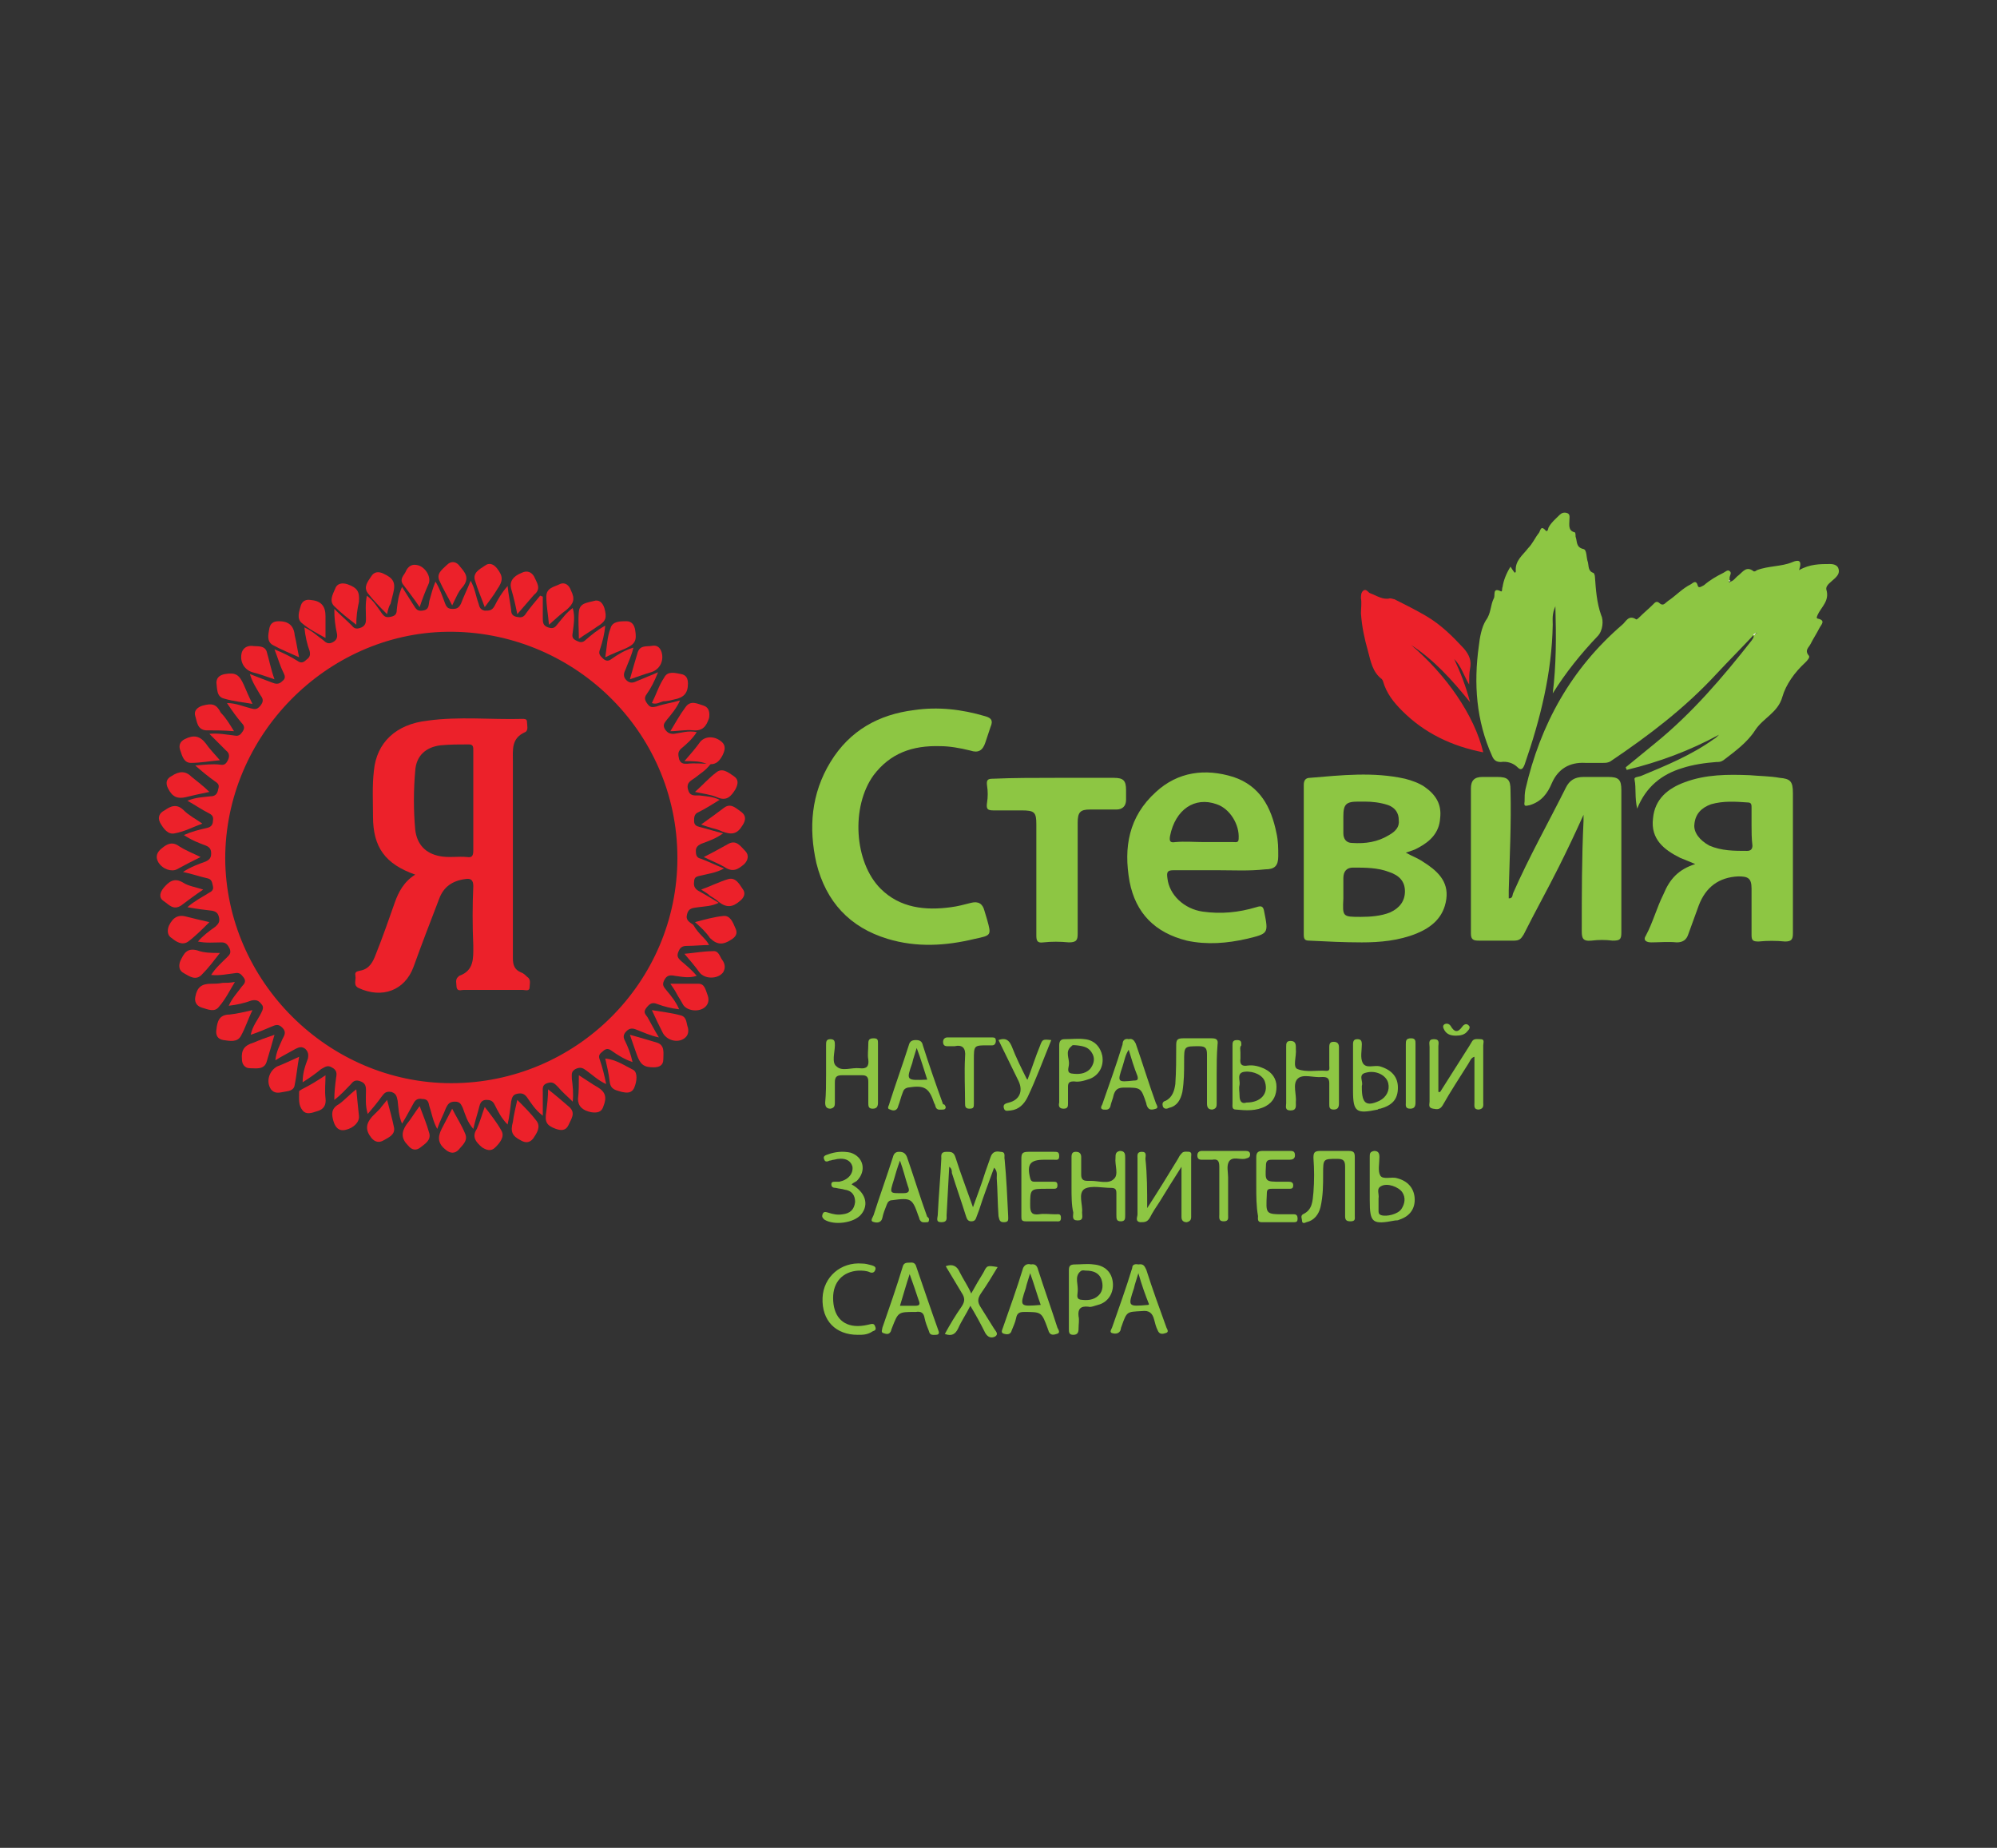 <?xml version="1.0" encoding="utf-8"?><svg version="1.1" id="Layer_1" xmlns="http://www.w3.org/2000/svg" x="0px" y="0px" viewBox="0 0 227 210" xml:space="preserve" enable-background="new 0 0 227 210"><rect x="0" y="0" width="227" height="210" fill="#333333" stroke="none"/><g><path d="M80.6,107.4c-0.8,0-1.7,0.1-2.5,0.1c-0.6,0-0.8,0.2-1,0.7c-0.2,0.5,0,0.7,0.3,1c0.6,0.5,1.3,1.1,1.8,1.7
		c-0.9,0.3-1.7,0.1-2.5,0c-0.5-0.1-0.9-0.1-1.2,0.5c-0.3,0.6,0,0.8,0.3,1.2c0.5,0.6,1,1.2,1.4,2.1c-0.9-0.1-1.7-0.3-2.5-0.6
		c-0.5-0.2-0.8-0.1-1.2,0.4c-0.4,0.5-0.2,0.7,0.1,1.1c0.4,0.7,0.8,1.5,1.3,2.3c-1-0.2-1.8-0.6-2.6-0.9c-0.5-0.2-0.8-0.1-1.1,0.2
		c-0.3,0.3-0.4,0.6-0.2,1c0.4,0.8,0.7,1.6,0.9,2.5c-0.9-0.3-1.7-0.8-2.4-1.3c-0.4-0.3-0.7-0.2-1,0.1c-0.4,0.3-0.5,0.5-0.3,1
		c0.3,0.9,0.5,1.7,0.7,2.7c-0.9-0.4-1.5-1-2.2-1.5c-0.4-0.3-0.7-0.5-1.3-0.2c-0.5,0.3-0.4,0.6-0.4,1.1c0.1,0.8,0.2,1.6,0.1,2.6
		c-0.6-0.6-1.2-1.1-1.7-1.7c-0.4-0.4-0.6-0.6-1.2-0.4c-0.6,0.2-0.5,0.6-0.5,1.1c0,0.8,0,1.6,0,2.6c-0.9-0.7-1.3-1.4-1.8-2.1
		c-0.3-0.4-0.6-0.5-1.1-0.4c-0.5,0.1-0.6,0.4-0.7,0.9c-0.1,0.8-0.2,1.7-0.4,2.6c-0.7-0.7-1.1-1.5-1.5-2.3c-0.2-0.4-0.5-0.5-0.9-0.5
		c-0.5,0-0.7,0.3-0.8,0.7c-0.2,0.8-0.5,1.7-0.7,2.6c-0.7-0.8-0.9-1.6-1.2-2.4c-0.2-0.4-0.3-0.7-0.9-0.7c-0.6,0-0.8,0.3-1,0.7
		c-0.3,0.8-0.7,1.5-1,2.4c-0.5-0.9-0.6-1.7-0.9-2.6c-0.1-0.5-0.2-0.8-0.8-0.8c-0.5-0.1-0.8,0.1-1,0.5c-0.4,0.7-0.8,1.5-1.3,2.3
		c-0.4-0.9-0.4-1.8-0.5-2.6c-0.1-0.4-0.1-0.8-0.7-1c-0.6-0.1-0.8,0.1-1.1,0.5c-0.5,0.7-1,1.3-1.6,2c-0.3-1-0.2-1.8-0.2-2.7
		c0-0.5-0.1-0.8-0.6-1c-0.5-0.2-0.8-0.1-1.1,0.3c-0.6,0.6-1.1,1.2-1.9,1.8c0-0.9,0.1-1.7,0.2-2.5c0.1-0.5,0.1-0.9-0.5-1.2
		c-0.5-0.3-0.8,0-1.2,0.2c-0.6,0.5-1.3,1-2.1,1.5c0-1.1,0.3-1.9,0.6-2.7c0.1-0.5,0-0.8-0.3-1.1c-0.4-0.3-0.7-0.2-1.1,0
		c-0.7,0.4-1.5,0.8-2.3,1.3c0.1-1,0.5-1.7,0.8-2.4c0.2-0.4,0.5-0.8,0-1.3c-0.5-0.5-0.8-0.3-1.3-0.1c-0.7,0.3-1.4,0.6-2.3,0.9
		c0.2-1,0.8-1.7,1.2-2.5c0.2-0.4,0.3-0.7,0-1c-0.3-0.4-0.6-0.5-1.1-0.4c-0.8,0.3-1.7,0.5-2.6,0.6c0.4-0.9,1-1.5,1.5-2.2
		c0.3-0.3,0.5-0.6,0.2-1c-0.3-0.4-0.5-0.6-1-0.5c-0.9,0.1-1.7,0.3-2.7,0.2c0.5-0.8,1.2-1.4,1.8-2c0.3-0.3,0.5-0.5,0.3-1
		c-0.2-0.4-0.4-0.7-0.9-0.7c-0.9,0-1.8,0.1-2.7-0.1c0.6-0.7,1.3-1.2,2-1.7c0.3-0.3,0.5-0.5,0.4-1c-0.1-0.5-0.3-0.7-0.8-0.8
		c-0.9-0.1-1.7-0.2-2.8-0.4c0.8-0.7,1.6-1.1,2.4-1.6c0.4-0.2,0.6-0.4,0.5-0.8c-0.1-0.4-0.1-0.8-0.7-0.9c-0.9-0.2-1.7-0.5-2.7-0.7
		c0.9-0.6,1.8-0.9,2.6-1.2c0.4-0.2,0.6-0.4,0.6-0.9c0-0.4-0.1-0.7-0.6-0.9c-0.8-0.3-1.6-0.6-2.5-1.2c0.9-0.4,1.7-0.6,2.6-0.8
		c0.5-0.1,0.7-0.4,0.7-0.8c0.1-0.5-0.1-0.7-0.5-0.9c-0.8-0.4-1.5-0.9-2.4-1.4c1-0.4,1.8-0.4,2.6-0.5c0.5,0,0.8-0.2,0.9-0.8
		c0.2-0.6-0.1-0.7-0.5-1c-0.7-0.5-1.3-1-2.1-1.7c1.1-0.1,2-0.2,2.8-0.1c0.5,0.1,0.7-0.1,0.9-0.5c0.2-0.4,0.2-0.8-0.2-1.1
		c-0.6-0.6-1.2-1.2-1.9-1.9c1.1-0.1,2,0.1,2.9,0.2c0.5,0.1,0.7-0.2,0.9-0.5c0.2-0.3,0.2-0.6-0.1-0.9c-0.6-0.7-1.1-1.4-1.7-2.3
		c1,0,1.9,0.4,2.7,0.6c0.4,0.1,0.7,0.2,1.1-0.3c0.4-0.5,0.3-0.8,0-1.2c-0.4-0.7-0.9-1.4-1.2-2.4c1,0.4,1.8,0.7,2.6,1
		c0.5,0.2,0.8,0.1,1.1-0.2c0.4-0.3,0.3-0.6,0.1-1c-0.4-0.8-0.6-1.6-1-2.6c1,0.4,1.8,0.8,2.6,1.3c0.4,0.3,0.7,0.2,1-0.1
		c0.4-0.3,0.5-0.5,0.4-1c-0.3-0.8-0.5-1.7-0.6-2.7c0.9,0.4,1.5,1,2.2,1.5c0.3,0.3,0.6,0.4,1,0.2c0.4-0.2,0.6-0.5,0.5-1
		c-0.2-0.9-0.3-1.7-0.3-2.8c0.7,0.7,1.4,1.3,2,1.9c0.3,0.4,0.6,0.4,1.1,0.2c0.4-0.2,0.5-0.5,0.5-0.9c0-0.9-0.1-1.7,0.1-2.7
		c0.8,0.6,1.2,1.3,1.7,2c0.3,0.4,0.5,0.5,1,0.4c0.5-0.1,0.7-0.3,0.7-0.8c0.1-0.9,0.2-1.7,0.6-2.6c0.4,0.6,0.8,1.3,1.2,1.9
		c0.3,0.4,0.4,0.9,1.1,0.8c0.8-0.1,0.7-0.6,0.8-1.1c0.2-0.7,0.4-1.5,0.7-2.2c0.5,0.8,0.8,1.7,1.1,2.5c0.2,0.5,0.4,0.6,0.9,0.6
		c0.5,0,0.7-0.2,0.9-0.6c0.3-0.8,0.7-1.6,1.1-2.6c0.5,0.9,0.6,1.8,0.9,2.6c0.1,0.4,0.2,0.7,0.7,0.8c0.5,0,0.8,0,1.1-0.5
		c0.4-0.8,0.8-1.5,1.5-2.3c0.1,1,0.3,1.9,0.4,2.7c0,0.5,0.2,0.7,0.6,0.8c0.5,0.1,0.8,0.1,1.1-0.4c0.5-0.7,1.1-1.4,1.6-2
		c0.1,0,0.2,0.1,0.3,0.1c0,0.8,0,1.6,0,2.4c0,0.5,0,0.9,0.6,1.1c0.6,0.2,0.8,0,1.1-0.4c0.5-0.6,1-1.3,1.7-1.8c0.3,1,0.1,1.9,0,2.8
		c-0.1,0.5,0,0.7,0.4,0.9c0.4,0.2,0.7,0.3,1.1-0.1c0.7-0.6,1.3-1.1,2.2-1.6c-0.1,1-0.3,1.8-0.6,2.7c-0.2,0.5,0,0.7,0.3,1
		c0.3,0.3,0.6,0.4,1,0.1c0.7-0.5,1.5-1,2.5-1.3c-0.2,0.9-0.6,1.7-0.9,2.5c-0.2,0.4-0.3,0.8,0.1,1.2c0.4,0.4,0.8,0.3,1.2,0.1
		c0.7-0.3,1.5-0.6,2.4-1c-0.4,1-0.8,1.8-1.3,2.5c-0.3,0.4-0.2,0.7,0.1,1.1c0.3,0.4,0.5,0.4,1,0.3c0.8-0.3,1.7-0.4,2.7-0.7
		c-0.4,0.9-1,1.6-1.5,2.2c-0.3,0.4-0.5,0.6-0.2,1.1c0.3,0.4,0.5,0.5,1,0.5c0.8-0.1,1.6-0.4,2.6-0.2c-0.5,0.8-1.2,1.4-1.8,1.9
		c-0.4,0.4-0.3,0.7-0.2,1.2c0.2,0.5,0.5,0.5,0.9,0.5c0.8-0.1,1.7,0,2.7,0c-0.6,0.8-1.2,1.1-1.8,1.6c-0.4,0.3-1,0.5-0.8,1.3
		c0.2,0.8,0.7,0.7,1.3,0.7c0.7,0.1,1.5,0.1,2.3,0.5c-0.8,0.5-1.6,1-2.4,1.4c-0.5,0.2-0.5,0.6-0.5,1c0,0.5,0.3,0.6,0.7,0.7
		c0.8,0.2,1.7,0.5,2.6,0.7c-0.8,0.6-1.7,0.9-2.5,1.2c-0.4,0.2-0.6,0.4-0.6,0.8c0,0.5,0.1,0.8,0.6,0.9c0.8,0.3,1.6,0.7,2.6,1.1
		c-0.9,0.5-1.8,0.6-2.6,0.8c-0.4,0.1-0.8,0.1-0.8,0.7c-0.1,0.6,0.2,0.9,0.6,1.1c0.7,0.4,1.4,0.8,2.2,1.3c-0.8,0.4-1.6,0.4-2.3,0.5
		c-0.5,0.1-1.1,0-1.3,0.8c-0.2,0.7,0.3,0.9,0.7,1.2C79.5,106.3,80.2,106.6,80.6,107.4L80.6,107.4z M51.3,123.1
		c14.2,0,25.7-11.5,25.7-25.6c0-14.6-12.1-25.9-26.2-25.7c-13.7,0.2-25.2,11.8-25.2,25.8C25.7,111.5,37.3,123.1,51.3,123.1z" fill="#EC212A"/><path d="M199.3,72.2c-1.4,1.5-2.8,2.9-4.2,4.4c-3.6,3.9-7.7,7-12,9.9c-0.3,0.2-0.6,0.2-0.9,0.2c-0.7,0-1.3,0-2,0
		c-1.8-0.1-3.1,0.7-3.8,2.3c-0.5,1.2-1.2,2.1-2.5,2.5c-0.5,0.1-0.7,0.2-0.6-0.4c0-0.5,0-0.9,0.1-1.4c1.7-7.4,5.2-13.7,11-18.7
		c0.4-0.3,0.7-1.2,1.6-0.6c0.1,0,0.3-0.2,0.4-0.3c0.5-0.5,1-0.9,1.5-1.4c0.2-0.2,0.4-0.5,0.8-0.1c0.4,0.3,0.6-0.1,0.9-0.3
		c0.9-0.6,1.6-1.4,2.6-1.9c0.2-0.1,0.6-0.6,0.8,0.2c0.1,0.3,0.5,0,0.7-0.1c0.7-0.6,1.4-1,2.2-1.4c0.2-0.1,0.5-0.4,0.7-0.2
		c0.3,0.2,0,0.5,0,0.8c0,0.1,0,0.2,0,0.3c0,0-0.1,0.1-0.1,0.1c0.1,0.1,0.1,0.1,0.2,0c0.4-0.1,0.6-0.5,0.9-0.7
		c0.5-0.4,0.9-1.1,1.7-0.5c0.1,0.1,0.3,0,0.4-0.1c1.3-0.5,2.8-0.4,4-0.9c0.7-0.3,1.2-0.3,0.8,0.9c1.2-0.7,2.4-0.7,3.5-0.7
		c0.4,0,0.9,0.1,1,0.6c0.1,0.4-0.1,0.7-0.4,1c-0.4,0.4-1.1,0.8-1,1.3c0.4,1.3-0.6,2-1,2.9c0,0.1-0.2,0.3,0,0.4
		c1,0.2,0.4,0.7,0.2,1.1c-0.3,0.6-0.7,1.2-1,1.8c-0.2,0.4-0.7,0.7-0.2,1.3c0.2,0.2-0.2,0.6-0.4,0.8c-1.2,1.1-2.2,2.5-2.6,3.9
		c-0.5,1.8-2.2,2.4-3.1,3.8c-0.9,1.4-2.3,2.4-3.6,3.4c-0.3,0.2-0.5,0.2-0.8,0.2c-1.3,0.1-2.7,0.3-3.9,0.7c-2.3,0.7-4.1,2.1-5.1,4.6
		c-0.3-1.3-0.1-2.3-0.3-3.3c-0.1-0.3,0.4-0.3,0.7-0.4c2.9-1.2,5.8-2.4,8.3-4.2c0.2-0.1,0.4-0.3,0.6-0.5c-3.3,1.8-6.8,3.1-10.5,4
		c0-0.1-0.1-0.2-0.1-0.3c1.1-0.9,2.2-1.8,3.3-2.7c4.2-3.4,7.7-7.5,11-11.7C199.3,72.5,199.4,72.4,199.3,72.2c0.2,0,0.2-0.1,0.2-0.2
		c0.1,0,0.1,0,0.2,0c0,0,0-0.1-0.1-0.1c0,0,0,0.1-0.1,0.1C199.4,72,199.4,72.1,199.3,72.2z" fill="#8DC643"/><path d="M171.7,64.4c0.2,0.3,0.3,0.5,0.5,0.7c0.1-0.1,0.1-0.1,0.1-0.2c-0.1-1.2,0.8-1.8,1.4-2.6
		c0.5-0.5,0.8-1.2,1.2-1.7c0.2-0.2,0.2-1,0.8-0.3c0.2,0.2,0.3-0.2,0.3-0.3c0.3-0.6,0.8-1,1.3-1.5c0.2-0.2,0.5-0.3,0.8-0.2
		c0.4,0.1,0.3,0.5,0.3,0.7c0,0.6-0.2,1.3,0.6,1.5c0.1,0,0.1,0.4,0.1,0.5c0.2,0.5,0,1.2,0.9,1.4c0.4,0.1,0.3,1,0.5,1.5
		c0.1,0.4,0,1,0.6,1.2c0.1,0,0.2,0.3,0.2,0.5c0.1,1.4,0.2,2.9,0.7,4.3c0.3,0.6,0.2,1.8-0.4,2.4c-1.9,2-3.6,4.1-5.1,6.5
		c0.4-3.2,0.4-6.4,0.3-9.9c-0.4,0.9-0.3,1.5-0.3,2.1c-0.1,5.5-1.4,10.7-3.2,15.9c-0.2,0.5-0.4,0.7-0.8,0.3c-0.5-0.5-1.2-0.7-1.9-0.6
		c-0.5,0-0.8-0.2-1-0.7c-1.8-4-2.1-8.2-1.5-12.5c0.1-0.9,0.3-2.1,0.8-2.9c0.6-0.8,0.5-1.7,0.9-2.5c0.2-0.3-0.2-1.3,0.8-0.8
		c0.2,0.1,0.1-0.3,0.2-0.5C170.9,66,171.2,65.2,171.7,64.4z" fill="#8DC643"/><path d="M106.9,84.8c-3.2-0.1-5.7,0.8-7.6,3.3c-2.6,3.6-2.2,9.9,0.8,12.9c2.2,2.2,5.1,2.5,8,2.1
		c0.8-0.1,1.5-0.3,2.3-0.5c0.8-0.2,1.3,0.1,1.5,0.9c0.1,0.3,0.2,0.7,0.3,1c0.5,1.8,0.5,1.8-1.4,2.2c-3.3,0.8-6.6,1-9.9,0
		c-4.3-1.3-7-4.2-8.1-8.6c-0.9-4-0.6-7.9,1.6-11.5c2.2-3.6,5.5-5.4,9.5-5.9c2.7-0.4,5.4-0.1,8.1,0.7c0.7,0.2,0.9,0.5,0.6,1.2
		c-0.2,0.6-0.4,1.2-0.6,1.8c-0.3,0.9-0.8,1.2-1.7,0.9C109.1,85,107.9,84.8,106.9,84.8z" fill="#8DC643"/><path d="M180,92.6c-0.9,2-1.8,3.9-2.8,5.9c-1.3,2.6-2.7,5.1-4,7.7c-0.3,0.5-0.5,0.7-1.1,0.7c-1.3,0-2.7,0-4,0
		c-0.6,0-0.9-0.1-0.9-0.8c0-5.5,0-11,0-16.5c0-0.9,0.4-1.3,1.3-1.3c0.6,0,1.1,0,1.7,0c1.2,0,1.5,0.3,1.5,1.5
		c0.1,3.8-0.1,7.6-0.2,11.4c0,0.3,0,0.6,0,0.9c0.5,0,0.4-0.4,0.5-0.6c1.8-4.1,4-8,6-12c0.4-0.8,1-1.2,2-1.2c0.9,0,1.9,0,2.8,0
		c1.2,0,1.5,0.3,1.5,1.5c0,3.9,0,7.7,0,11.6c0,1.5,0,3.1,0,4.6c0,0.8-0.2,0.9-1,0.9c-0.8-0.1-1.6-0.1-2.4,0c-1,0.1-1.1-0.3-1.1-1.1
		c0-4.2,0-8.3,0.2-12.5c0-0.2,0-0.4,0-0.7C180.2,92.7,180.1,92.7,180,92.6z" fill="#8DC643"/><path d="M159.8,96.9c0.7,0.4,1.3,0.6,1.9,1c1.6,1,3,2.2,2.7,4.3c-0.3,2.1-1.7,3.2-3.4,3.9c-2,0.8-4.1,1-6.2,1
		c-2,0-4-0.1-6-0.2c-0.5,0-0.6-0.2-0.6-0.7c0-5.7,0-11.3,0-17c0-0.5,0.2-0.8,0.7-0.8c3.6-0.3,7.2-0.7,10.8,0.1
		c0.8,0.2,1.6,0.5,2.2,0.9c1.3,0.9,2,2,1.8,3.6c-0.1,1.6-1.1,2.6-2.4,3.3C160.8,96.6,160.4,96.7,159.8,96.9z M154.7,104.2
		c1.1,0,2.3-0.1,3.3-0.5c1.1-0.5,1.7-1.3,1.7-2.4c0-1.1-0.6-1.8-1.8-2.2c-1.3-0.5-2.7-0.5-4.1-0.5c-0.7,0-1.1,0.4-1.1,1.2
		c0,0.8,0,1.6,0,2.3C152.6,104.2,152.6,104.2,154.7,104.2z M155.1,91.1c-0.2,0-0.5,0-0.7,0c-1.4,0-1.7,0.3-1.7,1.7
		c0,0.6,0,1.3,0,1.9c0,0.6,0.3,1.1,1,1.1c1.5,0.1,2.9-0.1,4.2-0.9c0.7-0.4,1.2-0.9,1.1-1.7c0-0.8-0.4-1.4-1.2-1.7
		C156.9,91.2,156,91.1,155.1,91.1z" fill="#8DC643"/><path d="M192.7,98.2c-0.7-0.3-1.2-0.5-1.7-0.7c-1.8-0.9-3.4-2.1-3.1-4.5c0.2-2.2,1.7-3.4,3.6-4.1
		c2.4-0.9,4.9-0.9,7.4-0.8c1.1,0.1,2.3,0.1,3.4,0.3c1.2,0.1,1.5,0.4,1.5,1.7c0,2.3,0,4.6,0,6.8c0,3.1,0,6.1,0,9.2
		c0,0.7-0.2,0.9-0.9,0.9c-1-0.1-2-0.1-3,0c-0.6,0-0.8-0.1-0.8-0.7c0-1.8,0-3.5,0-5.3c0-1.2-0.4-1.4-1.5-1.4
		c-2.2,0.1-3.7,1.2-4.5,3.3c-0.4,1.1-0.8,2.2-1.2,3.3c-0.2,0.6-0.6,0.9-1.3,0.9c-1-0.1-2,0-2.9,0c-0.5,0-1-0.2-0.6-0.8
		c0.8-1.5,1.2-3.1,2-4.7C189.8,99.9,190.8,98.8,192.7,98.2z M199.1,93.8c0-0.7,0-1.4,0-2c0-0.3,0-0.6-0.4-0.6
		c-1.4-0.1-2.8-0.2-4.2,0.2c-1.1,0.4-1.8,1.1-1.9,2.3c-0.1,0.9,0.6,1.8,1.7,2.4c1.4,0.6,2.8,0.6,4.3,0.6c0.4,0,0.6-0.2,0.6-0.6
		C199.1,95.3,199.1,94.5,199.1,93.8z" fill="#8DC643"/><path d="M138.5,98.9c-1.7,0-3.4,0-5.1,0c-0.7,0-0.8,0.2-0.7,0.9c0.2,1.9,1.9,3.5,4,3.8c2.1,0.3,4.1,0.1,6.1-0.5
		c0.6-0.2,0.8-0.1,0.9,0.5c0.5,2.5,0.5,2.5-2,3.1c-2.2,0.5-4.5,0.7-6.8,0.2c-3.6-0.9-5.8-3.1-6.5-6.7c-0.7-3.9-0.1-7.4,3-10.2
		c2.5-2.3,5.6-2.7,8.8-1.7c3,1,4.3,3.4,4.9,6.4c0.2,0.9,0.2,1.7,0.2,2.6c0,1.1-0.4,1.5-1.5,1.5C142,99,140.2,98.9,138.5,98.9z
		 M136.9,95.7C136.9,95.6,136.9,95.6,136.9,95.7c1.1,0,2.2,0,3.3,0c0.3,0,0.6,0.1,0.6-0.4c0.1-1.6-1-3.4-2.5-3.9
		c-2.5-0.9-4.7,0.6-5.3,3.6c-0.1,0.6,0,0.8,0.6,0.7C134.7,95.6,135.8,95.7,136.9,95.7z" fill="#8DC643"/><path d="M165.3,74.9c0.7,1.5,1.3,3,1.8,4.9c-2.1-2.6-4.1-4.8-6.7-6.5c4,3.4,7.2,8,8.2,12.2c-3.6-0.7-6.7-2.2-9.2-4.7
		c-1-1-1.8-2-2.2-3.4c0-0.1-0.1-0.1-0.1-0.2c-1.1-0.8-1.3-2.1-1.6-3.2c-0.4-1.4-0.7-2.8-0.8-4.3c0-0.5,0.1-1.2,0-1.7
		c0-0.3,0-0.7,0.3-0.9c0.3-0.2,0.5,0.2,0.7,0.3c0.8,0.3,1.5,0.8,2.3,0.6c0.2,0,0.4,0.1,0.5,0.1c1.2,0.6,2.4,1.2,3.6,1.9
		c1.7,1,3,2.3,4.3,3.7c0.6,0.7,0.9,1.4,0.7,2.3c-0.1,0.5-0.1,1.1-0.1,1.8C166.4,76.8,166.1,75.7,165.3,74.9z" fill="#EC212A"/><path d="M119.9,88.4c2.2,0,4.5,0,6.7,0c1.1,0,1.4,0.3,1.4,1.4c0,0.4,0,0.7,0,1.1c0,0.7-0.4,1.1-1.1,1.1c-1,0-2,0-3,0
		c-1.1,0-1.4,0.3-1.4,1.5c0,4.2,0,8.4,0,12.6c0,0.7-0.1,1-1,1c-1-0.1-2-0.1-2.9,0c-0.7,0.1-0.8-0.2-0.8-0.8c0-4.2,0-8.4,0-12.6
		c0-1.4-0.2-1.6-1.7-1.6c-1.1,0-2.2,0-3.2,0c-0.7,0-0.8-0.2-0.7-0.9c0.1-0.6,0.1-1.3,0-1.9c-0.1-0.7,0.1-0.8,0.7-0.8
		C115.2,88.4,117.5,88.4,119.9,88.4z" fill="#8DC643"/><path d="M107.9,132.6c-0.1,1.9-0.2,3.7-0.3,5.5c0,0.4,0.1,0.8-0.6,0.8c-0.7,0-0.4-0.5-0.4-0.9c0.1-2.1,0.3-4.2,0.4-6.3
		c0-0.4-0.1-0.8,0.6-0.8c0.5,0,0.8,0,1,0.6c0.6,1.9,1.3,3.7,2,5.7c0.5-1.4,1-2.7,1.4-4c0.2-0.6,0.4-1.1,0.6-1.7
		c0.2-0.6,0.6-0.7,1.1-0.6c0.7,0,0.4,0.5,0.5,0.9c0.2,2.1,0.3,4.3,0.4,6.4c0,0.4,0.1,0.7-0.5,0.7c-0.5,0-0.5-0.3-0.6-0.7
		c-0.1-1.4-0.1-2.9-0.2-4.3c0-0.4,0.1-0.8-0.3-1.2c-0.6,1.7-1.2,3.2-1.7,4.8c-0.1,0.3-0.2,0.5-0.3,0.8c-0.1,0.3-0.2,0.5-0.6,0.5
		c-0.4,0-0.5-0.3-0.6-0.6c-0.5-1.6-1.1-3.3-1.6-4.9C108.2,133.1,108.2,132.8,107.9,132.6z" fill="#8DC643"/><path d="M163.7,124.1c1.1-1.7,2.2-3.5,3.3-5.2c0.1-0.2,0.2-0.3,0.3-0.5c0.2-0.4,0.6-0.3,1-0.3c0.5,0,0.3,0.4,0.3,0.7
		c0,2.2,0,4.4,0,6.5c0,0.3,0.1,0.7-0.5,0.8c-0.6,0-0.5-0.4-0.5-0.8c0-1.7,0-3.4,0-5.2c-0.4,0.1-0.5,0.5-0.7,0.8
		c-1,1.6-2,3.1-2.9,4.7c-0.3,0.5-0.6,0.5-1.1,0.4c-0.6-0.1-0.4-0.5-0.4-0.8c0-2.1,0-4.2,0-6.2c0-0.4-0.2-0.9,0.5-0.9
		c0.7,0,0.5,0.5,0.5,0.8c0,1.7,0,3.4,0,5.2C163.6,124.1,163.6,124.1,163.7,124.1z" fill="#8DC643"/><path d="M130.4,137.3c1.3-2,2.4-3.8,3.5-5.6c0.1-0.2,0.2-0.4,0.4-0.6c0.2-0.3,0.6-0.2,0.9-0.2c0.3,0.1,0.2,0.3,0.2,0.6
		c0,2.3,0,4.6,0,6.8c0,0.3-0.1,0.5-0.5,0.6c-0.4,0-0.6-0.2-0.6-0.6c0-1.9,0-3.7,0-5.7c-0.9,1.4-1.7,2.7-2.5,4
		c-0.4,0.6-0.8,1.2-1.1,1.8c-0.3,0.5-0.6,0.5-1.1,0.5c-0.6-0.1-0.3-0.6-0.3-0.9c0-2.1,0-4.2,0-6.3c0-0.4-0.1-0.8,0.5-0.8
		c0.6,0,0.4,0.5,0.4,0.8C130.4,133.5,130.4,135.3,130.4,137.3z" fill="#8DC643"/><path d="M121.8,134.9c0-1.1,0-2.3,0-3.4c0-0.4,0.1-0.6,0.5-0.6c0.4,0,0.6,0.2,0.6,0.6c0,0.7,0,1.4,0,2
		c0,0.5,0.2,0.7,0.7,0.7c0.1,0,0.3,0,0.4,0c0.9,0,2,0.4,2.6-0.2c0.6-0.5,0.1-1.6,0.2-2.4c0-0.4,0-0.7,0.5-0.8c0.6,0,0.6,0.4,0.6,0.8
		c0,2.2,0,4.4,0,6.5c0,0.4,0,0.7-0.5,0.7c-0.5,0-0.5-0.3-0.5-0.7c0-0.8,0-1.7,0-2.5c0-0.4-0.1-0.6-0.6-0.6c-1,0-2.2-0.3-3,0.1
		c-0.8,0.5-0.2,1.8-0.3,2.7c0,0.4,0.2,0.9-0.5,0.9c-0.7,0-0.5-0.5-0.5-0.9C121.8,137,121.8,135.9,121.8,134.9z" fill="#8DC643"/><path d="M152.2,122.1c0,1.1,0,2.2,0,3.3c0,0.4-0.1,0.7-0.6,0.7c-0.5,0-0.5-0.3-0.5-0.6c0-0.8,0-1.6,0-2.4
		c0-0.5-0.2-0.7-0.7-0.7c0,0-0.1,0-0.1,0c-1,0.1-2.2-0.4-2.8,0.2c-0.6,0.6-0.1,1.8-0.2,2.7c0,0.4,0.1,0.9-0.6,0.9
		c-0.7,0-0.5-0.5-0.5-0.8c0-2.1,0-4.3,0-6.4c0-0.4,0-0.7,0.5-0.7c0.5,0,0.6,0.3,0.6,0.7c0,0.1,0,0.1,0,0.2c0.1,0.8-0.4,2.1,0.2,2.3
		c1,0.4,2.2,0.1,3.3,0.2c0.4,0,0.3-0.3,0.3-0.6c0-0.7,0-1.4,0-2.1c0-0.4,0.1-0.6,0.5-0.6c0.4,0,0.6,0.2,0.6,0.6
		C152.2,119.8,152.2,121,152.2,122.1C152.2,122.1,152.2,122.1,152.2,122.1z" fill="#8DC643"/><path d="M93.9,122.1c0-1.1,0-2.2,0-3.3c0-0.4,0-0.7,0.5-0.7c0.5,0,0.5,0.3,0.5,0.7c0,0.8-0.4,2,0.2,2.4
		c0.6,0.6,1.7,0.1,2.6,0.2c0.8,0.1,1.1-0.2,1-1c-0.1-0.5,0-1.1,0-1.7c0-0.4,0-0.7,0.6-0.7c0.5,0,0.5,0.2,0.5,0.6c0,2.2,0,4.5,0,6.7
		c0,0.4-0.1,0.7-0.6,0.7c-0.5,0-0.5-0.3-0.5-0.7c0-0.8,0-1.6,0-2.4c0-0.5-0.2-0.7-0.7-0.7c-0.8,0-1.6,0-2.3,0
		c-0.6,0-0.8,0.2-0.8,0.8c0,0.8,0,1.6,0,2.3c0,0.3,0,0.6-0.5,0.7c-0.5,0-0.6-0.3-0.6-0.7C93.9,124.3,93.9,123.2,93.9,122.1
		C93.9,122.1,93.9,122.1,93.9,122.1z" fill="#8DC643"/><path d="M154,135c0,1.1,0,2.1,0,3.2c0,0.3,0.1,0.6-0.5,0.6c-0.5,0-0.6-0.2-0.6-0.6c0-1.9,0-3.7,0-5.6
		c0-0.7-0.2-0.9-0.9-0.9c-1.6,0-1.6,0-1.6,1.7c0,1.3,0,2.5-0.3,3.8c-0.2,0.8-0.7,1.5-1.6,1.7c-0.2,0.1-0.5,0.2-0.5-0.2
		c0-0.2-0.2-0.5,0.1-0.7c1.1-0.5,1.1-1.5,1.2-2.5c0.1-1.3,0.1-2.6,0-3.9c0-0.6,0.1-0.8,0.8-0.8c1.1,0,2.1,0,3.2,0
		c0.6,0,0.7,0.2,0.7,0.7C154,132.7,154,133.9,154,135z" fill="#8DC643"/><path d="M138.3,122.1c0,1.1,0,2.2,0,3.3c0,0.3,0,0.6-0.5,0.7c-0.5,0-0.6-0.3-0.6-0.7c0-1.8,0-3.6,0-5.5
		c0-0.7-0.1-1-0.9-1c-1.7,0-1.7,0-1.7,1.7c0,1.2,0,2.3-0.2,3.5c-0.2,0.9-0.6,1.6-1.5,1.8c-0.2,0.1-0.5,0.2-0.7-0.1
		c-0.1-0.3-0.1-0.6,0.3-0.7c0.8-0.4,1-1.2,1.1-1.9c0.1-1.5,0.1-2.9,0.1-4.4c0-0.6,0.1-0.8,0.8-0.8c1.1,0,2.1,0,3.2,0
		c0.5,0,0.8,0.1,0.7,0.7C138.3,119.9,138.3,121,138.3,122.1z" fill="#8DC643"/><path d="M142.8,134.8c0-1.1,0-2.2,0-3.3c0-0.5,0.2-0.7,0.7-0.7c1,0,2.1,0,3.1,0c0.3,0,0.6,0,0.6,0.5
		c0,0.4-0.3,0.5-0.6,0.5c-0.7,0-1.4,0-2,0c-0.5,0-0.7,0.1-0.7,0.7c-0.1,1.8-0.1,1.8,1.7,1.8c0.3,0,0.6,0,0.9,0
		c0.3,0,0.5,0.1,0.5,0.4c0,0.4-0.2,0.4-0.5,0.4c-0.6,0-1.3,0-1.9,0c-0.5,0-0.6,0.1-0.6,0.6c-0.1,2.3-0.2,2.3,2.1,2.3
		c0.3,0,0.6,0,1,0c0.3,0,0.4,0.2,0.4,0.5c0,0.3-0.1,0.4-0.4,0.4c-1.2,0-2.5,0-3.7,0c-0.5,0-0.4-0.4-0.4-0.7
		C142.8,137.1,142.8,135.9,142.8,134.8C142.8,134.8,142.8,134.8,142.8,134.8z" fill="#8DC643"/><path d="M105.6,138.5c0,0.2,0,0.4-0.2,0.4c-0.3,0-0.6,0.1-0.8-0.2c-0.1-0.1-0.1-0.3-0.2-0.5c-0.7-2-0.8-2.1-3-1.8
		c-0.3,0-0.5,0.2-0.6,0.5c-0.2,0.5-0.4,1-0.5,1.5c-0.1,0.5-0.5,0.6-0.9,0.5c-0.6-0.1-0.2-0.5-0.1-0.8c0.7-2.2,1.5-4.4,2.2-6.6
		c0.1-0.4,0.3-0.6,0.7-0.6c0.4,0,0.7,0.1,0.9,0.6c0.8,2.3,1.5,4.6,2.3,6.8C105.5,138.3,105.5,138.4,105.6,138.5z M102.3,131.9
		c-0.3,0.8-0.5,1.5-0.7,2.2c-0.5,1.6-0.5,1.5,1.1,1.5c0.7,0,0.7-0.3,0.5-0.8C102.9,133.9,102.7,133,102.3,131.9z" fill="#8DC643"/><path d="M155.7,134.8c0-1.1,0-2.2,0-3.3c0-0.4,0-0.6,0.5-0.7c0.5,0,0.6,0.3,0.6,0.7c0,0.7-0.2,1.6,0.1,2.1
		c0.3,0.5,1.3,0.1,1.9,0.3c1.2,0.3,1.9,1.1,2,2.2c0.1,1.2-0.5,2.1-1.7,2.5c-0.2,0.1-0.3,0.1-0.5,0.1c-2.6,0.5-2.9,0.3-2.9-2.3
		C155.7,135.9,155.7,135.4,155.7,134.8z M156.7,136.4C156.7,136.4,156.7,136.4,156.7,136.4c0,0.4,0,0.8,0,1.2c0,0.2,0,0.4,0.3,0.5
		c0.6,0.2,1.9-0.1,2.3-0.7c0.4-0.6,0.5-1.3,0.1-1.9c-0.4-0.6-1.7-1.1-2.4-0.7c-0.6,0.3-0.2,0.9-0.3,1.4
		C156.7,136.2,156.7,136.3,156.7,136.4z" fill="#8DC643"/><path d="M129.4,143.7c0.6-0.1,0.7,0.2,0.9,0.6c0.7,2.2,1.5,4.4,2.3,6.6c0.1,0.2,0.3,0.5-0.1,0.6
		c-0.3,0.1-0.7,0.2-0.9-0.3c-0.2-0.4-0.3-0.8-0.4-1.2c-0.2-0.8-0.6-1.1-1.4-1c-1.7,0.1-1.7,0-2.3,1.7c-0.1,0.2-0.1,0.5-0.2,0.6
		c-0.2,0.3-0.6,0.3-0.9,0.2c-0.3-0.1-0.1-0.4,0-0.6c0.8-2.3,1.6-4.5,2.3-6.8C128.7,143.8,128.9,143.6,129.4,143.7z M129.4,144.7
		c-0.2,0.7-0.4,1.2-0.5,1.7c-0.7,2.1-0.7,2.1,1.6,1.9c0,0,0.1,0,0.1-0.1C130.2,147.2,129.8,146.1,129.4,144.7z" fill="#8DC643"/><path d="M106.7,151.3c0.1,0.3-0.1,0.4-0.3,0.4c-0.3,0-0.7,0.1-0.8-0.4c-0.2-0.5-0.4-1-0.5-1.5c-0.1-0.6-0.4-0.8-1-0.7
		c0,0-0.1,0-0.1,0c-1.9,0-1.9,0-2.6,1.8c-0.1,0.2-0.1,0.4-0.2,0.5c-0.2,0.3-0.5,0.2-0.8,0.1c-0.3-0.1-0.1-0.4-0.1-0.6
		c0.8-2.3,1.6-4.6,2.3-6.9c0.1-0.4,0.3-0.5,0.7-0.5c0.3,0,0.6-0.1,0.8,0.3C105,146.4,105.8,148.8,106.7,151.3
		C106.7,151.2,106.7,151.3,106.7,151.3z M102.3,148.4c0.6,0,1.2,0,1.7,0c0.6,0,0.6-0.2,0.4-0.7c-0.3-0.9-0.6-1.8-1-2.9
		C103,146,102.7,147.1,102.3,148.4z" fill="#8DC643"/><path d="M128.3,118.1c0.4-0.1,0.6,0.1,0.8,0.5c0.8,2.3,1.5,4.6,2.3,6.8c0.1,0.2,0.3,0.5,0,0.6
		c-0.3,0.1-0.7,0.2-0.9-0.1c-0.1-0.1-0.2-0.4-0.2-0.5c-0.6-1.8-0.6-1.8-2.5-1.8c-0.7,0-1,0.2-1.2,0.8c-0.1,0.5-0.3,0.9-0.4,1.4
		c-0.2,0.4-0.5,0.3-0.8,0.3c-0.4-0.1-0.2-0.4-0.1-0.6c0.8-2.3,1.6-4.5,2.3-6.8C127.6,118.2,127.9,118,128.3,118.1z M128.3,119.3
		c-0.4,0.6-0.5,1.3-0.7,1.9c-0.6,1.8-0.6,1.8,1.3,1.6c0.4,0,0.5-0.1,0.4-0.5C128.9,121.3,128.6,120.3,128.3,119.3z" fill="#8DC643"/><path d="M107.5,125.8c0,0.2-0.1,0.3-0.3,0.3c-0.3,0-0.6,0.1-0.8-0.2c-0.1-0.2-0.1-0.4-0.2-0.5c-0.6-1.8-1.1-2.1-3-1.8
		c-0.4,0.1-0.5,0.3-0.6,0.6c-0.2,0.5-0.3,1-0.5,1.5c-0.1,0.5-0.5,0.6-0.9,0.4c-0.5-0.1-0.1-0.5-0.1-0.7c0.7-2.2,1.5-4.4,2.2-6.6
		c0.1-0.4,0.3-0.6,0.8-0.6c0.4,0,0.7,0.1,0.8,0.6c0.7,2.2,1.5,4.5,2.3,6.7C107.4,125.5,107.4,125.6,107.5,125.8z M105.4,122.7
		c-0.4-1.2-0.7-2.3-1.2-3.6c-0.2,0.7-0.4,1.2-0.5,1.7C103,122.8,103,122.8,105.4,122.7z" fill="#8DC643"/><path d="M117.2,143.7c0.5-0.1,0.7,0.2,0.8,0.6c0.7,2.2,1.5,4.4,2.2,6.6c0.1,0.2,0.4,0.6-0.1,0.7
		c-0.3,0.1-0.7,0.2-0.9-0.3c0-0.1-0.1-0.2-0.1-0.3c-0.7-1.9-0.7-1.9-2.7-1.9c-0.6,0-0.8,0.2-0.9,0.7c-0.1,0.5-0.3,0.9-0.5,1.4
		c-0.1,0.4-0.4,0.5-0.8,0.4c-0.5-0.1-0.3-0.4-0.2-0.7c0.8-2.3,1.6-4.5,2.3-6.8C116.5,143.7,116.8,143.6,117.2,143.7z M118.3,148.3
		c-0.4-1.1-0.7-2.2-1.2-3.6c-0.2,0.7-0.4,1.2-0.5,1.7C115.9,148.5,115.9,148.5,118.3,148.3z" fill="#8DC643"/><path d="M110.3,148.4c-0.5,1-1,1.7-1.4,2.6c-0.3,0.6-0.7,0.9-1.5,0.6c0.6-1.1,1.2-2.1,1.9-3.1c0.4-0.6,0.4-1,0-1.6
		c-0.6-1-1.2-2-1.8-3c0.8-0.3,1.3,0,1.6,0.7c0.4,0.8,0.9,1.5,1.3,2.4c0.5-0.9,0.9-1.6,1.4-2.4c0.4-0.8,0.4-0.8,1.6-0.6
		c-0.6,1-1.2,2-1.9,3c-0.4,0.6-0.4,1,0,1.6c0.5,0.8,1,1.6,1.5,2.4c0.1,0.2,0.6,0.6,0.1,0.9c-0.4,0.2-0.8,0.1-1.1-0.4
		C111.4,150.3,110.9,149.4,110.3,148.4z" fill="#8DC643"/><path d="M121.5,147.6c0-1.1,0-2.1,0-3.2c0-0.5,0.1-0.7,0.7-0.7c0.7,0,1.4-0.1,2.1,0c1.3,0.1,2.1,0.9,2.2,2.1
		c0.1,1.1-0.5,2.2-1.7,2.5c-0.4,0.1-0.8,0.3-1.1,0.2c-0.9-0.1-1.2,0.3-1.1,1.1c0.1,0.4,0,0.9,0,1.4c0,0.4-0.1,0.7-0.6,0.7
		c-0.5,0-0.5-0.3-0.5-0.7C121.5,149.9,121.5,148.7,121.5,147.6z M123.4,144.4c-0.1,0-0.4-0.1-0.6,0.1c-0.7,0.6-0.2,1.5-0.3,2.3
		c0,0.3-0.2,0.8,0.3,0.9c0.7,0.1,1.5,0.1,2.1-0.5c0.5-0.5,0.5-1.2,0.3-1.8C124.9,144.6,124.2,144.4,123.4,144.4z" fill="#8DC643"/><path d="M120.4,122.1c0-1.1,0-2.2,0-3.3c0-0.5,0.2-0.7,0.6-0.7c0.8,0,1.6-0.1,2.3,0c1.1,0.1,1.8,0.9,2,1.9
		c0.2,1.2-0.4,2.2-1.4,2.6c-0.6,0.2-1.2,0.4-1.8,0.3c-0.5,0-0.7,0.1-0.7,0.6c0,0.6,0,1.2,0,1.9c0,0.3,0,0.6-0.5,0.6
		c-0.5,0-0.6-0.3-0.5-0.7C120.4,124.3,120.4,123.2,120.4,122.1C120.4,122.1,120.4,122.1,120.4,122.1z M122.4,118.8
		c-0.2,0-0.5-0.1-0.6,0.1c-0.8,0.6-0.2,1.4-0.3,2.1c0,0.3-0.3,0.9,0.3,1c0.7,0.1,1.5,0.1,2.1-0.5c0.4-0.5,0.6-1.1,0.3-1.7
		C123.8,119,123.2,118.9,122.4,118.8z" fill="#8DC643"/><path d="M141,119.6c0,0.2,0,0.5,0,0.7c-0.1,0.7,0.2,0.9,0.8,0.8c0.7-0.1,1.4,0.1,2,0.4c0.8,0.4,1.3,1.1,1.3,2
		c0,0.9-0.3,1.7-1.2,2.2c-1.1,0.6-2.3,0.5-3.4,0.4c-0.5,0-0.4-0.4-0.4-0.7c0-2.2,0-4.4,0-6.6c0-0.3,0-0.6,0.5-0.6
		c0.5,0,0.5,0.2,0.5,0.6C140.9,119,141,119.3,141,119.6z M141.7,125.3c1.6,0,2.5-1,2.1-2.3c-0.2-0.8-1.3-1.3-2.3-1.2
		c-1,0.1-0.5,1-0.6,1.5c-0.1,0.4,0,0.8,0,1.2C140.9,125.1,141.1,125.5,141.7,125.3z" fill="#8DC643"/><path d="M96.8,134.6c1.6,0.9,2,2.3,1.1,3.4c-0.8,1-3.1,1.3-4.2,0.6c-0.2-0.2-0.3-0.3-0.2-0.6c0.1-0.3,0.3-0.3,0.6-0.2
		c0.6,0.2,1.1,0.3,1.7,0.2c0.8-0.1,1.3-0.5,1.4-1.4c0-0.8-0.4-1.3-1.2-1.4c-0.3-0.1-0.6-0.1-1-0.2c-0.3,0-0.5-0.1-0.5-0.4
		c0-0.3,0.2-0.3,0.5-0.3c0.1,0,0.3,0,0.4,0c1-0.2,1.6-0.9,1.5-1.7c-0.2-0.8-1-1.1-2.1-0.8c-0.2,0-0.3,0.1-0.5,0.1
		c-0.2,0.1-0.5,0.2-0.6-0.1c-0.2-0.4,0.1-0.5,0.4-0.6c0.8-0.3,1.7-0.4,2.6-0.2c1.5,0.5,1.8,2.1,0.7,3.2
		C97.3,134.3,97,134.4,96.8,134.6z" fill="#8DC643"/><path d="M153.8,122c0-1.1,0-2.2,0-3.3c0-0.4,0.1-0.6,0.5-0.6c0.4,0,0.5,0.2,0.5,0.6c0,0.7-0.2,1.5,0.1,2.1
		c0.4,0.7,1.3,0.2,2,0.4c1.3,0.4,2,1.2,2,2.4c0,1.3-0.6,2-2,2.4c-0.1,0-0.2,0-0.3,0.1c-2.4,0.5-2.8,0.3-2.8-2.1
		C153.8,123.2,153.8,122.6,153.8,122z M154.8,123.6c0,1.8,0.5,2.2,2,1.5c0.8-0.4,1.2-1.2,1-2c-0.2-0.9-1.4-1.5-2.5-1.2
		c-1,0.2-0.3,1-0.5,1.5C154.8,123.4,154.8,123.5,154.8,123.6z" fill="#8DC643"/><path d="M116.1,134.9c0-1.1,0-2.1,0-3.2c0-0.6,0.1-0.8,0.8-0.8c1,0,1.9,0,2.9,0c0.4,0,0.6,0,0.6,0.5
		c0,0.5-0.3,0.4-0.6,0.4c-0.4,0-0.7,0-1.1,0c-1.6,0-2,0.5-1.6,2.1c0.1,0.4,0.3,0.4,0.6,0.4c0.7,0,1.3,0,2,0c0.3,0,0.5,0,0.5,0.4
		c0,0.4-0.2,0.4-0.5,0.4c-0.2,0-0.5,0-0.7,0c-1.9,0-1.9,0-1.9,1.9c0,0.8,0.2,1.1,1,1c0.6-0.1,1.2,0,1.9,0c0.3,0,0.6-0.1,0.6,0.4
		c0,0.5-0.3,0.4-0.6,0.4c-1.1,0-2.3,0-3.4,0c-0.5,0-0.5-0.2-0.5-0.6C116.1,137.1,116.1,136,116.1,134.9z" fill="#8DC643"/><path d="M113.5,118.2c0.8-0.3,1.2,0,1.5,0.7c0.5,1.3,1.1,2.5,1.7,3.7c0,0,0,0,0.1,0.1c0.5-1.3,0.9-2.6,1.4-3.8
		c0.3-0.8,0.3-0.8,1.3-0.7c-0.9,2.2-1.7,4.4-2.7,6.5c-0.4,0.8-1,1.4-1.9,1.5c-0.3,0-0.7,0.2-0.8-0.3c-0.1-0.4,0.2-0.5,0.6-0.6
		c1.2-0.3,1.6-1.3,1.1-2.4C115,121.3,114.3,119.8,113.5,118.2z" fill="#8DC643"/><path d="M97.5,151.7c-2.5,0-4.1-1.6-4-4.2c0.1-2.4,2.1-4.1,4.5-3.9c0.4,0,0.7,0.1,1.1,0.2c0.3,0.1,0.5,0.2,0.4,0.5
		c-0.1,0.3-0.3,0.4-0.6,0.3c-0.4-0.2-0.9-0.2-1.3-0.2c-1.8,0.1-2.9,1.3-2.9,3.1c0,2,1,3.2,2.8,3.2c0.5,0,1-0.1,1.4-0.2
		c0.4-0.1,0.5,0,0.6,0.3c0.1,0.3,0,0.4-0.3,0.5C98.6,151.7,98.1,151.7,97.5,151.7z" fill="#8DC643"/><path d="M138.6,135.4c0-0.9,0-1.9,0-2.8c0-0.7-0.2-0.9-0.8-0.8c-0.4,0-0.8,0-1.2,0c-0.3,0-0.5-0.1-0.5-0.5
		c0-0.3,0.2-0.5,0.5-0.5c1.7,0,3.3,0,5,0c0.3,0,0.5,0.1,0.5,0.4c0,0.4-0.3,0.4-0.6,0.5c-0.6,0.1-1.4-0.3-1.8,0.3
		c-0.3,0.5-0.1,1.2-0.1,1.8c0,1.4,0,2.9,0,4.3c0,0.3,0.1,0.7-0.5,0.7c-0.6,0-0.5-0.4-0.5-0.8C138.6,137.2,138.6,136.3,138.6,135.4z" fill="#8DC643"/><path d="M110.7,122.5c0,1,0,1.9,0,2.9c0,0.4,0,0.6-0.5,0.6c-0.5,0-0.5-0.3-0.5-0.6c0-1.8-0.1-3.5,0-5.3
		c0.1-1-0.3-1.4-1.2-1.2c-0.3,0-0.5,0-0.8,0c-0.3,0-0.5-0.1-0.5-0.5c0-0.3,0.2-0.5,0.5-0.5c1.7,0,3.4,0,5.1,0c0.3,0,0.4,0.1,0.4,0.4
		c0,0.2-0.1,0.5-0.4,0.5c-0.2,0-0.3,0-0.5,0c-1.6,0-1.6,0-1.6,1.7C110.7,121.3,110.7,121.9,110.7,122.5z" fill="#8DC643"/><path d="M26.6,83.1c-1.2-0.1-2.2-0.1-3.2-0.1c-1-0.1-1-1-1.2-1.6c-0.2-0.6,0.2-1,0.8-1.2c1.1-0.3,1.6-0.2,2.1,0.8
		C25.7,81.6,26.1,82.3,26.6,83.1z" fill="#EC212A"/><path d="M65.8,122.2c0.8,0.5,1.5,1,2.2,1.4c0.8,0.5,1,1.1,0.6,2.1c-0.2,0.7-0.7,0.8-1.4,0.7c-1-0.2-1.5-0.7-1.5-1.5
		C65.8,124.1,65.8,123.2,65.8,122.2z" fill="#EC212A"/><path d="M65.8,72.6c0-1.1-0.1-2.1,0-3.1c0.1-1,1-1,1.7-1.2c0.6-0.2,1,0.2,1.2,0.8c0.3,1.1,0.2,1.5-0.8,2.1
		C67.2,71.7,66.5,72.1,65.8,72.6z" fill="#EC212A"/><path d="M25,108.3c-0.7,0.9-1.3,1.7-2,2.4c-0.7,0.8-1.4,0.3-2.1-0.1c-0.6-0.3-0.6-0.9-0.4-1.4c0.4-0.8,0.7-1.5,1.9-1.2
		C23.2,108.3,24,108.3,25,108.3z" fill="#EC212A"/><path d="M22.8,97.4c-1,0.5-1.8,0.9-2.7,1.4c-0.6,0.3-1.6,0-2.1-0.8c-0.4-0.7-0.1-1.2,0.4-1.6c0.6-0.5,1.2-0.8,2-0.2
		C21.2,96.7,22,97,22.8,97.4z" fill="#EC212A"/><path d="M80,97.4c1-0.5,1.9-1,2.8-1.5c0.9-0.5,1.4,0.3,1.9,0.8c0.5,0.5,0.3,1.1-0.1,1.5c-0.7,0.6-1.3,1-2.3,0.3
		C81.6,98.1,80.8,97.8,80,97.4z" fill="#EC212A"/><path d="M62.3,123.8c0.9,0.7,1.7,1.4,2.4,2c0.8,0.7,0.2,1.4-0.1,2.1c-0.3,0.6-0.8,0.6-1.4,0.4c-1.1-0.4-1.3-0.8-1.1-2
		C62.2,125.5,62.3,124.7,62.3,123.8z" fill="#EC212A"/><path d="M28.7,80c-1.1-0.2-2.2-0.3-3.2-0.6c-0.9-0.2-0.8-1.1-0.9-1.8c0-0.6,0.4-0.9,1-1c1.2-0.2,1.6,0.1,2.1,1.2
		C28,78.5,28.3,79.2,28.7,80z" fill="#EC212A"/><path d="M55.1,69c-0.4-1.1-0.8-2-1.1-3c-0.3-0.9,0.5-1.3,1.1-1.7c0.5-0.4,1-0.2,1.4,0.3c0.7,0.9,0.7,1.4,0,2.4
		C56.1,67.7,55.6,68.3,55.1,69z" fill="#EC212A"/><path d="M71.6,77.2c0.3-1.1,0.6-2.1,0.9-3.1c0.3-0.8,1-0.6,1.6-0.7c0.5-0.1,0.9,0.1,1.1,0.7c0.3,1-0.2,2-1.2,2.3
		C73.3,76.6,72.5,76.9,71.6,77.2z" fill="#EC212A"/><path d="M74.1,79.9c0.5-1,0.8-2,1.4-2.9c0.4-0.8,1.3-0.5,1.9-0.4c0.6,0.1,0.8,0.5,0.8,1.1c0,1.1-0.5,1.6-1.6,1.8
		c-0.4,0.1-0.8,0.2-1.2,0.2C75,79.8,74.6,80.1,74.1,79.9z" fill="#EC212A"/><path d="M28.7,114.8c-0.5,1-0.8,2-1.3,2.9c-0.4,0.8-1.3,0.6-2,0.5c-0.7-0.1-0.9-0.6-0.8-1.2c0.1-0.9,0.3-1.7,1.5-1.7
		C27,115.2,27.8,115,28.7,114.8z" fill="#EC212A"/><path d="M34,120.1c-0.2,1.1-0.3,2.2-0.5,3.2c-0.1,0.7-0.8,0.7-1.3,0.8c-0.5,0.1-1,0.2-1.4-0.3
		c-0.6-0.9-0.2-2.1,0.7-2.6C32.3,120.9,33.1,120.5,34,120.1z" fill="#EC212A"/><path d="M51.4,68.8c-0.5-1-1-1.8-1.4-2.7c-0.5-0.9,0.3-1.4,0.8-1.9c0.5-0.5,1.1-0.4,1.5,0.2c0.6,0.7,1.1,1.3,0.3,2.3
		C52.1,67.2,51.8,68,51.4,68.8z" fill="#EC212A"/><path d="M23,93.6c-1.1,0.4-2,0.9-3.1,1.1c-0.8,0.2-1.3-0.5-1.7-1.2c-0.3-0.6-0.1-1.1,0.5-1.4c0.7-0.5,1.4-0.8,2.2,0
		C21.5,92.7,22.3,93.1,23,93.6z" fill="#EC212A"/><path d="M77.8,86.5c0.7-0.8,1.3-1.5,1.8-2.2c0.5-0.6,1.5-0.7,2.3-0.1c0.7,0.5,0.5,1.1,0.2,1.7
		c-0.4,0.7-0.8,1.1-1.8,0.9C79.6,86.5,78.8,86.5,77.8,86.5z" fill="#EC212A"/><path d="M79,104.8c1.1-0.3,2.2-0.6,3.2-0.7c0.8-0.1,1.1,0.7,1.4,1.4c0.3,0.6,0,1-0.5,1.3c-0.9,0.6-1.6,0.6-2.4-0.2
		C80.3,106,79.7,105.4,79,104.8z" fill="#EC212A"/><path d="M76.2,83.1c0.6-1,1.1-1.9,1.7-2.7c0.6-0.9,1.4-0.4,2.1-0.2c0.6,0.2,0.7,0.8,0.6,1.4c-0.3,0.9-0.7,1.5-1.8,1.4
		C77.9,82.9,77.1,83.1,76.2,83.1z" fill="#EC212A"/><path d="M62.4,71c-0.1-1.2-0.3-2.2-0.3-3.2c0-1,0.9-1.1,1.5-1.4c0.6-0.3,1.1,0.1,1.3,0.7c0.5,1,0.3,1.5-0.5,2.2
		C63.7,69.8,63.1,70.4,62.4,71z" fill="#EC212A"/><path d="M31.2,77.2c-0.9-0.3-1.7-0.6-2.5-0.8c-1-0.3-1.5-1.3-1.2-2.3c0.2-0.5,0.6-0.7,1.1-0.7c0.6,0.1,1.4-0.1,1.7,0.6
		C30.6,75,30.8,76.1,31.2,77.2z" fill="#EC212A"/><path d="M68.8,74.7c0.2-1.2,0.2-2.3,0.6-3.3c0.2-0.8,1.1-0.8,1.8-0.8c0.6,0,0.9,0.4,1,1c0.2,1.2,0,1.6-1.1,2.1
		C70.4,74,69.6,74.3,68.8,74.7z" fill="#EC212A"/><path d="M51.4,126c0.5,1,1.1,1.9,1.5,2.9c0.3,0.8-0.4,1.3-0.8,1.8c-0.4,0.4-0.9,0.4-1.4,0c-0.9-0.7-1-1.4-0.5-2.4
		C50.6,127.5,51,126.8,51.4,126z" fill="#EC212A"/><path d="M25,86.4c-1.2,0.1-2.2,0.3-3.3,0.3c-0.8,0-1-0.8-1.2-1.4c-0.2-0.5-0.1-1,0.5-1.3c1-0.5,1.7-0.4,2.4,0.5
		C23.8,85.1,24.4,85.7,25,86.4z" fill="#EC212A"/><path d="M23.1,101.1c-0.9,0.6-1.7,1.2-2.5,1.8c-0.9,0.6-1.4-0.1-2-0.5c-0.6-0.4-0.4-1,0-1.5c0.6-0.7,1.2-1.2,2.2-0.6
		C21.4,100.7,22.2,100.8,23.1,101.1z" fill="#EC212A"/><path d="M26.7,111.6c-0.6,1-1.1,2-1.8,2.8c-0.5,0.7-1.3,0.3-2,0.1c-0.6-0.2-0.8-0.7-0.7-1.2c0.2-1.1,0.7-1.5,1.8-1.5
		c0.4,0,0.8,0,1.3-0.1C25.7,111.7,26.1,111.7,26.7,111.6z" fill="#EC212A"/><path d="M44,69.8c-0.8-0.8-1.6-1.6-2.2-2.4c-0.5-0.7,0-1.3,0.4-1.9c0.3-0.5,0.8-0.6,1.4-0.3c1.1,0.5,1.4,1,1.1,2.2
		c-0.1,0.4-0.2,0.8-0.3,1.2C44.2,68.9,44.1,69.3,44,69.8z" fill="#EC212A"/><path d="M77.8,108.4c1.1-0.1,2.2-0.3,3.2-0.3c0.7-0.1,0.8,0.6,1.1,1c0.3,0.4,0.4,0.9,0.1,1.4c-0.6,0.8-2.1,0.8-2.7,0
		C79,109.8,78.4,109.1,77.8,108.4z" fill="#EC212A"/><path d="M23.8,90c-1,0.2-1.9,0.4-2.7,0.6c-0.9,0.2-1.5,0-2-1c-0.3-0.6-0.2-1.1,0.4-1.4c0.9-0.6,1.6-0.6,2.3,0.1
		C22.4,88.8,23.1,89.3,23.8,90z" fill="#EC212A"/><path d="M40.5,71c-0.9-0.7-1.7-1.3-2.5-2.1c-0.6-0.6-0.2-1.3,0.1-2c0.2-0.6,0.8-0.7,1.4-0.5c1.1,0.4,1.4,0.8,1.3,2
		C40.6,69.3,40.5,70.1,40.5,71z" fill="#EC212A"/><path d="M71.6,117.6c1.1,0.3,2.1,0.6,3.1,0.9c0.9,0.3,0.7,1.2,0.7,1.9c0,0.7-0.5,0.9-1.1,0.9c-1.1,0-1.5-0.3-1.9-1.4
		C72.2,119.3,71.9,118.5,71.6,117.6z" fill="#EC212A"/><path d="M58.8,125c0.8,0.8,1.6,1.6,2.2,2.4c0.5,0.7,0,1.4-0.4,2c-0.4,0.5-0.9,0.5-1.4,0.2c-1-0.5-1.2-1-0.9-2.1
		C58.4,126.7,58.6,125.9,58.8,125z" fill="#EC212A"/><path d="M37,122.2c0,0.9-0.1,1.7,0,2.6c0.1,0.8-0.2,1.3-1,1.5c-0.6,0.2-1.2,0.4-1.6-0.1c-0.5-0.6-0.4-1.3-0.4-2.1
		c0-0.2,0.2-0.2,0.3-0.3C35.3,123.3,36.1,122.8,37,122.2z" fill="#EC212A"/><path d="M44,125c0.3,1.1,0.6,2.2,0.8,3.2c0.1,0.8-0.7,1.1-1.2,1.4c-0.5,0.3-1,0.2-1.4-0.3c-0.7-0.9-0.6-1.6,0.1-2.4
		c0.3-0.3,0.6-0.6,0.9-0.9C43.4,125.7,43.7,125.4,44,125z" fill="#EC212A"/><path d="M58.8,69.8c-0.2-1-0.4-1.9-0.7-2.9c-0.2-0.8,0.2-1.4,1.2-1.8c0.6-0.3,1.1-0.1,1.4,0.4c0.3,0.7,0.9,1.4,0,2.1
		C60.1,68.3,59.5,69,58.8,69.8z" fill="#EC212A"/><path d="M79.7,93.7c1-0.7,1.8-1.3,2.6-1.9c0.8-0.6,1.4,0.1,2,0.5c0.5,0.4,0.5,0.9,0.1,1.5c-0.6,1-1.2,1.1-2.3,0.7
		c-0.4-0.2-0.8-0.3-1.2-0.4C80.6,94,80.2,93.9,79.7,93.7z" fill="#EC212A"/><path d="M79.7,101.1c1.1-0.4,2.1-0.9,3.1-1.2c0.8-0.2,1.2,0.5,1.6,1.1c0.4,0.5,0.2,1-0.3,1.4c-0.8,0.7-1.5,0.8-2.4,0.1
		c-0.3-0.3-0.7-0.5-1-0.7C80.5,101.6,80.2,101.4,79.7,101.1z" fill="#EC212A"/><path d="M79,90c0.9-0.8,1.6-1.6,2.4-2.2c0.7-0.6,1.4,0,2,0.4c0.6,0.4,0.5,0.9,0.2,1.5c-0.5,0.8-1,1.4-2.1,0.9
		C80.8,90.3,79.9,90.2,79,90z" fill="#EC212A"/><path d="M74.1,114.8c1.2,0.2,2.2,0.3,3.3,0.6c0.7,0.2,0.6,0.9,0.8,1.4c0.1,0.5,0,0.9-0.4,1.2c-0.8,0.6-2.1,0.2-2.5-0.7
		C74.9,116.5,74.5,115.7,74.1,114.8z" fill="#EC212A"/><path d="M31.2,117.6c-0.3,1.1-0.6,2.1-0.9,3.1c-0.3,0.9-1.2,0.7-1.9,0.7c-0.6,0-0.9-0.5-0.9-1
		c-0.1-1.1,0.3-1.6,1.3-1.9C29.5,118.2,30.3,117.9,31.2,117.6z" fill="#EC212A"/><path d="M55.1,125.8c0.7,0.9,1.4,1.8,1.9,2.7c0.4,0.7-0.2,1.4-0.7,1.9c-0.5,0.5-1,0.3-1.5,0c-0.7-0.6-1.2-1.2-0.6-2.1
		C54.6,127.4,54.8,126.6,55.1,125.8z" fill="#EC212A"/><path d="M34,74.7c-1.1-0.5-2.1-0.9-3-1.4c-0.7-0.4-0.5-1.2-0.4-1.8c0.1-0.6,0.4-0.9,1.1-0.9c1.1,0,1.7,0.5,1.8,1.6
		C33.7,73,33.8,73.8,34,74.7z" fill="#EC212A"/><path d="M47.7,125.7c0.4,1.1,0.8,2,1.1,3.1c0.2,0.8-0.5,1.2-1,1.6c-0.5,0.4-1,0.3-1.4-0.2c-0.8-0.8-0.8-1.5-0.2-2.4
		C46.7,127.2,47.1,126.5,47.7,125.7z" fill="#EC212A"/><path d="M68.8,120.3c1.2,0.1,2.2,0.8,3.2,1.3c0.5,0.3,0.4,1.3,0.1,2c-0.3,0.7-0.9,0.6-1.4,0.5
		c-0.6-0.2-1.3-0.2-1.4-1.2C69.2,122,69,121.2,68.8,120.3L68.8,120.3z" fill="#EC212A"/><path d="M23.8,104.8c-0.8,0.8-1.6,1.6-2.4,2.2c-0.7,0.5-1.4,0-1.9-0.4c-0.5-0.3-0.5-0.9-0.3-1.4c0.5-1,1.1-1.3,2.1-1
		C22.1,104.4,22.9,104.6,23.8,104.8z" fill="#EC212A"/><path d="M40.5,123.8c0.1,1.1,0.2,2,0.3,3c0.1,0.7-0.6,1.4-1.5,1.6c-0.8,0.2-1.2-0.3-1.4-1c-0.2-0.7-0.3-1.4,0.6-1.9
		C39.1,125.1,39.7,124.4,40.5,123.8z" fill="#EC212A"/><path d="M47.7,69c-0.6-0.9-1.3-1.8-1.9-2.6c-0.4-0.6,0.1-1,0.3-1.4c0.2-0.5,0.6-0.9,1.2-0.8c1,0.1,1.8,1.4,1.4,2.2
		C48.3,67.3,48,68.1,47.7,69z" fill="#EC212A"/><path d="M76.2,111.8c1.1,0,2.2,0,3.2,0c0.7,0,0.8,0.7,1,1.2c0.2,0.5,0.2,1-0.2,1.4c-0.7,0.7-2.2,0.5-2.6-0.3
		c-0.2-0.4-0.5-0.8-0.7-1.2C76.7,112.5,76.4,112.1,76.2,111.8z" fill="#EC212A"/><path d="M37,72.5c-0.9-0.5-1.9-1-2.7-1.7c-0.6-0.5-0.3-1.3-0.1-2c0.2-0.6,0.7-0.7,1.2-0.6c1.1,0.1,1.6,0.7,1.6,1.8
		C37,70.9,37,71.7,37,72.5z" fill="#EC212A"/><path d="M159.8,122c0-1.1,0-2.2,0-3.3c0-0.4,0-0.7,0.6-0.7c0.5,0,0.5,0.3,0.5,0.6c0,2.2,0,4.5,0,6.7
		c0,0.4-0.1,0.7-0.6,0.7c-0.6,0-0.5-0.4-0.5-0.7C159.8,124.2,159.8,123.1,159.8,122C159.8,122,159.8,122,159.8,122z" fill="#8DC643"/><path d="M165.5,117.7c-0.5,0-1-0.1-1.3-0.6c-0.1-0.2-0.3-0.5,0-0.7c0.2-0.1,0.5-0.1,0.7,0.2c0.4,0.7,0.8,0.8,1.3,0.1
		c0.2-0.3,0.5-0.4,0.7-0.2c0.3,0.2,0.1,0.5-0.1,0.7C166.5,117.6,166,117.7,165.5,117.7z" fill="#8DC643"/><polygon points="80.5,107.4 80.6,107.4 80.6,107.4 	" fill="#EC212A"/><path d="M68.8,120.3C68.8,120.2,68.8,120.2,68.8,120.3C68.8,120.2,68.8,120.2,68.8,120.3
		C68.8,120.2,68.8,120.2,68.8,120.3C68.8,120.3,68.8,120.3,68.8,120.3z" fill="#EC212A"/><path d="M196.7,66c-0.1,0.1-0.1,0.1-0.2,0C196.5,66,196.5,65.9,196.7,66C196.6,65.9,196.6,66,196.7,66z" fill="#FEFEFD"/><path d="M199.5,72c0,0,0-0.1,0.1-0.1c0,0,0,0.1,0.1,0.1C199.6,71.9,199.6,72,199.5,72C199.5,72,199.5,72,199.5,72z" fill="#FEFEFD"/><path d="M199.3,72.2c0-0.1,0.1-0.2,0.2-0.2c0,0,0,0,0,0C199.5,72.1,199.5,72.2,199.3,72.2
		C199.3,72.2,199.3,72.2,199.3,72.2z" fill="#FEFEFD"/><path d="M47.2,99.4c-3.4-1.2-4.8-3.1-4.8-6.6c0-1.7-0.1-3.5,0.1-5.2c0.3-3.2,2.5-5.3,6.1-5.7c3.6-0.5,7.2-0.1,10.8-0.2
		c0.2,0,0.5,0,0.5,0.3c0,0.4,0.2,1-0.2,1.2c-1.6,0.7-1.4,2-1.4,3.4c0,7.4,0,14.8,0,22.3c0,0.8,0.2,1.3,0.9,1.6
		c0.3,0.1,0.5,0.3,0.7,0.5c0.5,0.3,0.3,0.8,0.3,1.2c0,0.5-0.5,0.3-0.8,0.3c-2.2,0-4.5,0-6.7,0c-0.3,0-0.7,0.2-0.8-0.3
		c0-0.4-0.2-0.9,0.2-1.2c0,0,0,0,0.1-0.1c1.7-0.6,1.6-2,1.6-3.4c-0.1-2.3-0.1-4.6,0-6.8c0-0.7-0.3-0.9-0.9-0.8
		c-1.5,0.2-2.5,0.9-3,2.3c-1,2.6-2,5.2-2.9,7.7c-1,2.7-3.6,3.6-6.2,2.4c-0.7-0.3-0.3-0.9-0.4-1.4c-0.1-0.5,0.2-0.5,0.6-0.6
		c1-0.2,1.4-1,1.7-1.8c0.8-2,1.5-4,2.2-6C45.3,101.4,45.9,100.2,47.2,99.4z M53.8,91c0-1.9,0-3.8,0-5.7c0-0.4,0-0.7-0.5-0.7
		c-1.1,0-2.1,0-3.2,0.1c-1.7,0.2-2.8,1.2-2.9,2.9c-0.2,2.2-0.2,4.5,0,6.7c0.2,1.7,1.2,2.7,2.8,3c1,0.2,2.1,0,3.1,0.1
		c0.6,0.1,0.7-0.2,0.7-0.8C53.8,94.7,53.8,92.9,53.8,91z" fill="#EC212A"/></g></svg>
